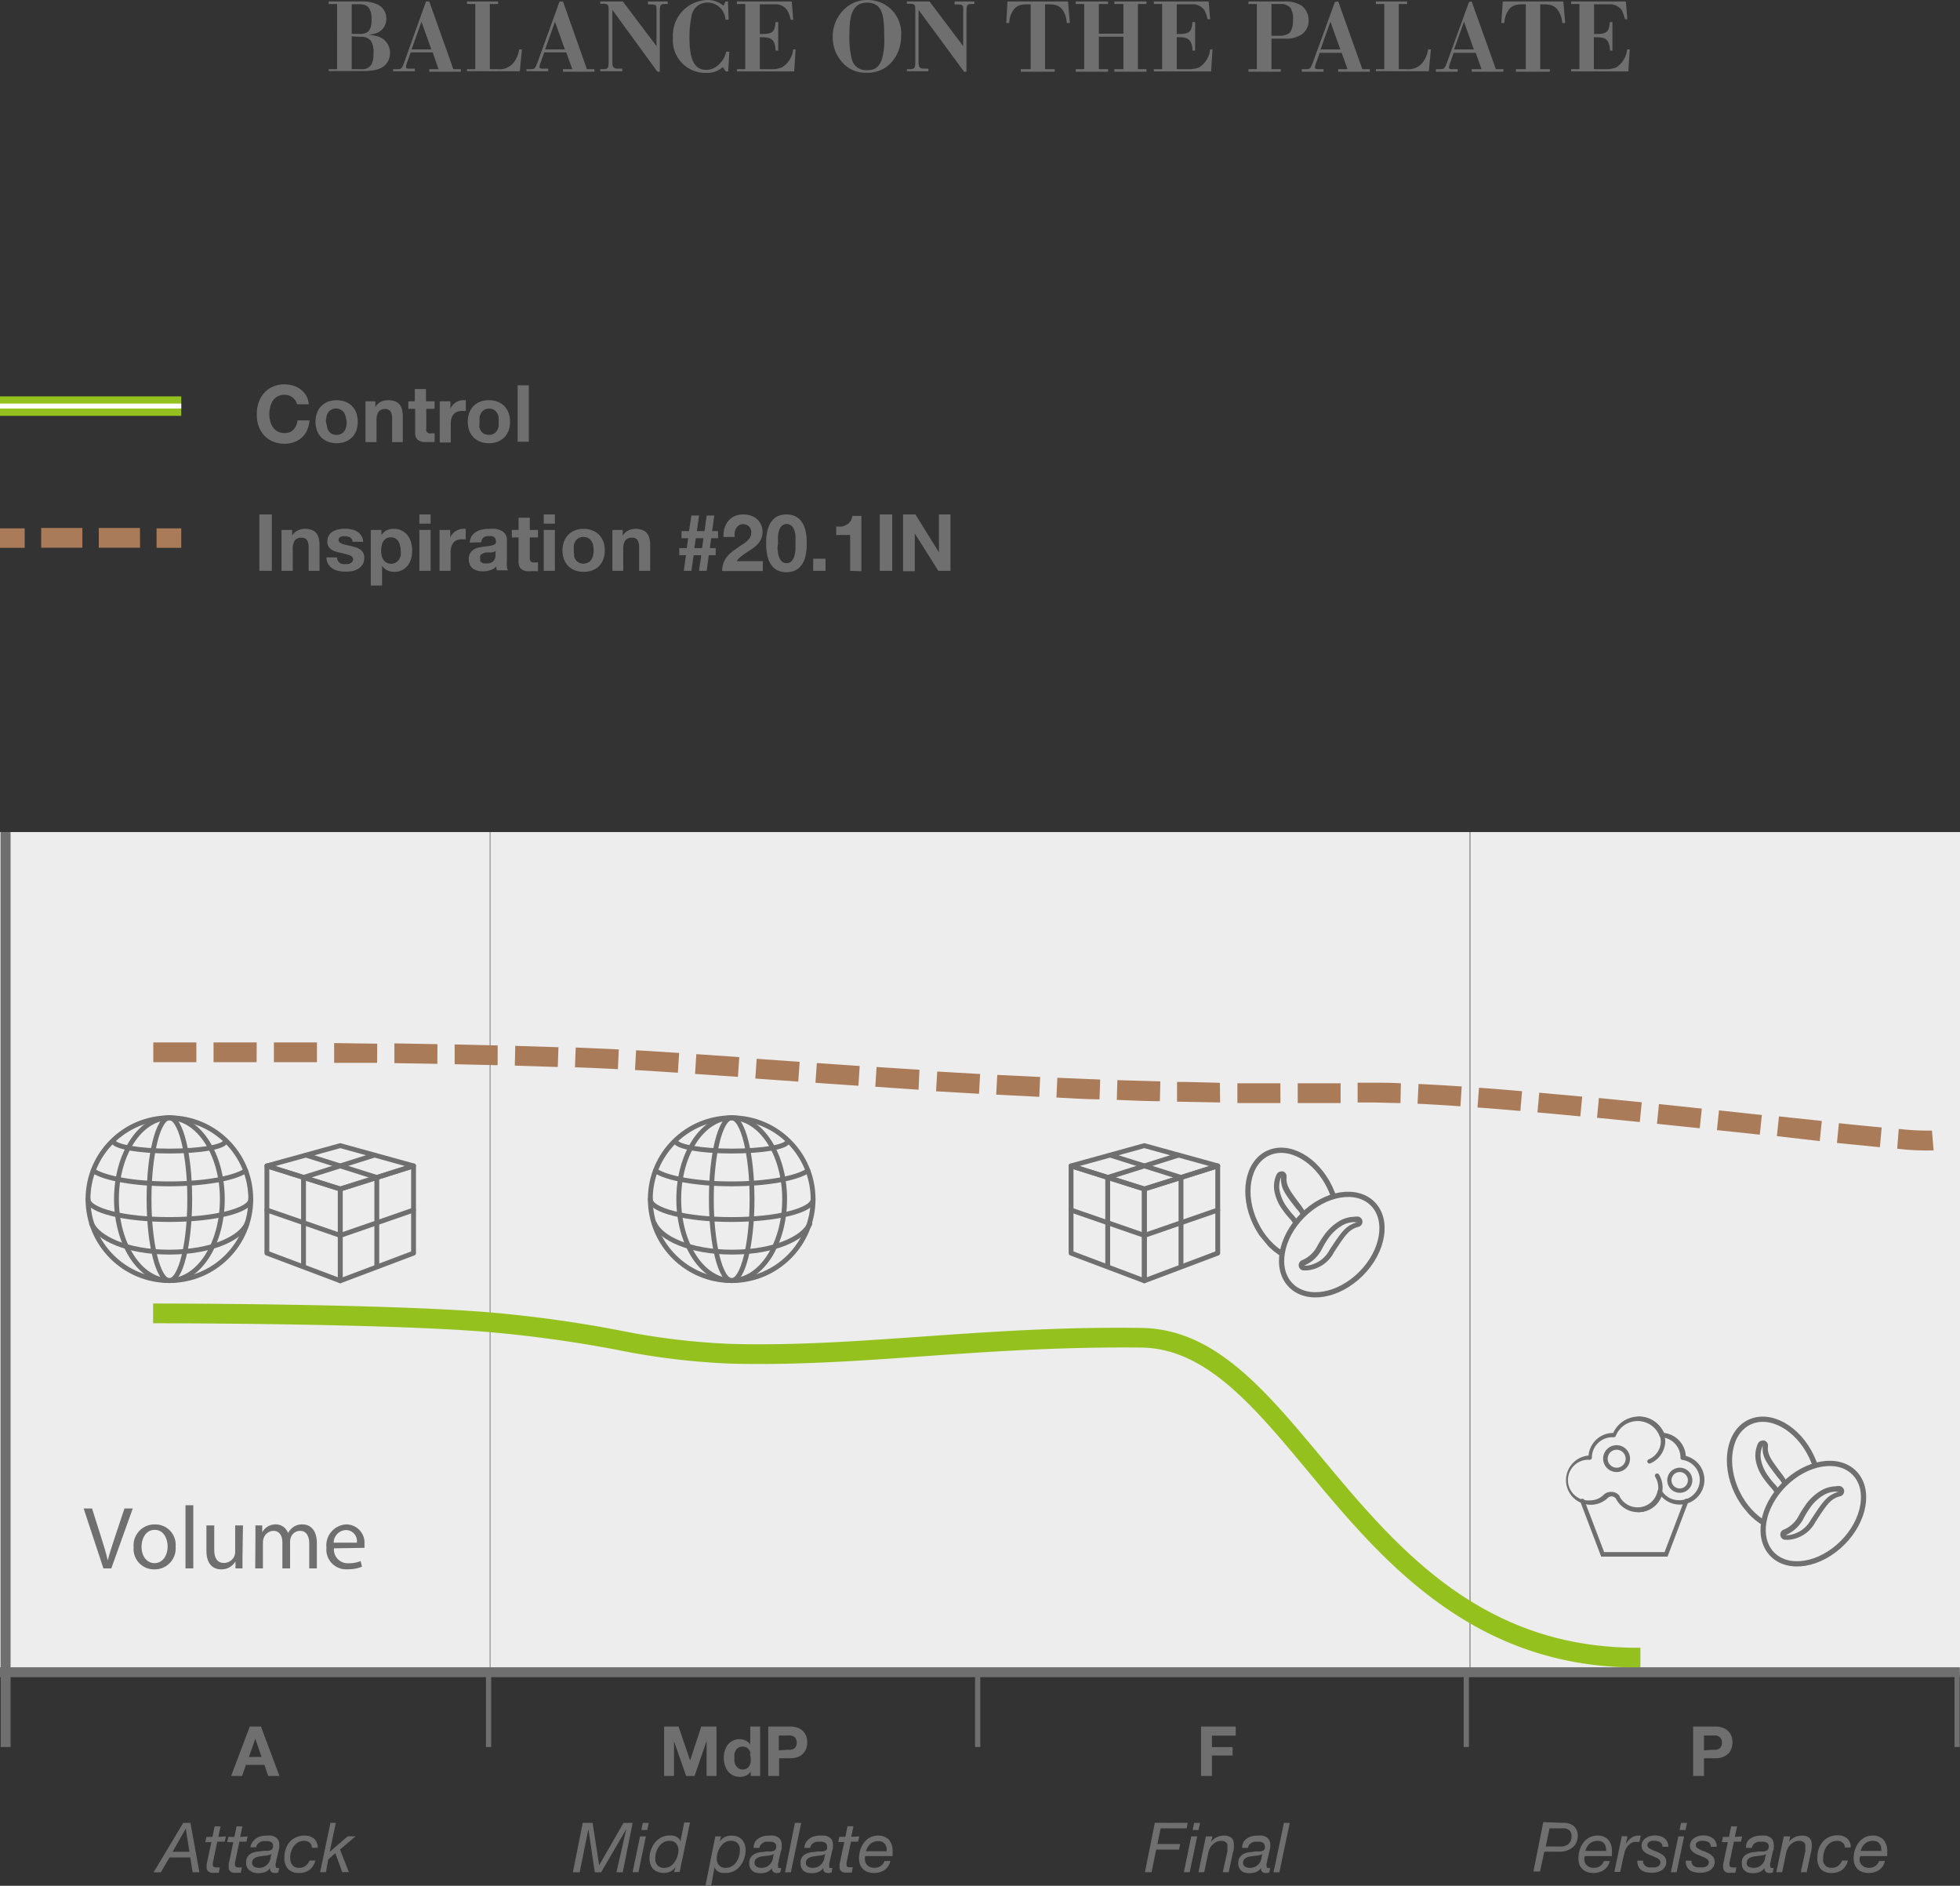 <svg xmlns="http://www.w3.org/2000/svg" xmlns:xlink="http://www.w3.org/1999/xlink" viewBox="0 0 198.44 190.88"><rect x="0" y="0" width="198.44" height="190.88" fill="#333333" stroke="none"/><defs><style>.cls-1,.cls-11,.cls-12,.cls-7,.cls-9{fill:none;}.cls-2{fill:#ededed;}.cls-3{fill:#fff;}.cls-4{fill:#706f6f;}.cls-5{fill:#95c11f;}.cls-6{fill:#aa7b58;}.cls-11,.cls-12,.cls-7,.cls-9{stroke:#706f6f;}.cls-11,.cls-12,.cls-7{stroke-linecap:round;stroke-linejoin:round;}.cls-7{stroke-width:0.49px;}.cls-8{clip-path:url(#clip-path);}.cls-9{stroke-miterlimit:10;stroke-width:0.53px;}.cls-10{clip-path:url(#clip-path-2);}.cls-11{stroke-width:0.49px;}.cls-12{stroke-width:0.49px;}</style><clipPath id="clip-path"><path class="cls-1" d="M129.75,127.76a6.72,6.72,0,0,1,2.13-4.73,7,7,0,0,1,4.25-2.12l-5.42-6.59-7.42,5.62Z"/></clipPath><clipPath id="clip-path-2"><path class="cls-1" d="M178.51,155a6.7,6.7,0,0,1,2.13-4.73,7,7,0,0,1,4.25-2.12l-5.42-6.59L172,147.17Z"/></clipPath></defs><g id="Calque_2" data-name="Calque 2"><g id="Calque_1-2" data-name="Calque 1"><rect class="cls-2" x="49.64" y="84.22" width="49.58" height="85.04"/><rect class="cls-2" x="0.01" y="84.22" width="49.58" height="85.04"/><rect class="cls-2" x="99.22" y="84.22" width="49.58" height="85.04"/><rect class="cls-2" x="148.86" y="84.22" width="49.58" height="85.04"/><rect class="cls-3" x="0.08" y="168.95" width="198.35" height="0.62"/><rect class="cls-4" x="148.19" y="168.94" width="0.53" height="7.89"/><rect class="cls-4" x="0.07" y="168.94" width="1" height="7.89"/><rect class="cls-4" x="49.2" y="168.94" width="0.53" height="7.89"/><rect class="cls-4" x="98.72" y="168.94" width="0.53" height="7.89"/><rect class="cls-4" x="197.88" y="168.94" width="0.53" height="7.89"/><path class="cls-5" d="M165.72,168.78c-16.76,0-25.94-11-33.33-19.9-5.55-6.66-10.35-12.41-16.86-12.48-8.24-.08-15.31.41-22.15.89-6.61.47-12.85.9-19.33.74a72.6,72.6,0,0,1-11.68-1.42,129.72,129.72,0,0,0-13-1.79c-10.75-.89-33.62-.88-33.87-.88v-2c.23,0,23.19,0,34,.89a128.2,128.2,0,0,1,13.16,1.82,71.25,71.25,0,0,0,11.39,1.38c6.38.17,12.58-.27,19.15-.73,6.88-.48,14-1,22.29-.89,7.43.07,12.5,6.15,18.36,13.18,7.56,9.08,16.16,19.33,32.23,19.19l0,2Z"/><rect class="cls-4" x="0.07" y="84.22" width="1" height="85.04"/><rect class="cls-4" y="168.76" width="198.42" height="1"/><path class="cls-6" d="M195.25,116.45c-.65,0-1.68,0-3.17-.18l.16-2a27.78,27.78,0,0,0,3.36.17l.17,2Zm-4.92-.33-4.35-.43.2-2c1.6.17,3.06.31,4.33.43Zm-6.09-.62L179.9,115l.21-2,4.34.46Zm-6.07-.65-4.34-.46.21-2,4.34.47Zm-6.08-.65-4.33-.45.2-2,4.34.46Zm-6.07-.63-4.33-.43.19-2,4.34.43ZM160,113c-1.46-.14-2.91-.28-4.34-.4l.18-2,4.35.4Zm-6.07-.55c-1.49-.13-2.94-.25-4.34-.35l.15-2c1.4.1,2.86.22,4.36.35Zm-6.07-.47c-1.53-.11-3-.2-4.34-.26l.1-2c1.37.06,2.83.15,4.37.25Zm-6.07-.33c-1.07,0-2.06-.06-3-.06l-1.34,0,0-2h1.38c.92,0,1.94,0,3,.06Zm-10,0h-.4v-2h4.34l0,2Zm-2.15,0c-1.47,0-2.92,0-4.36,0l0-2,4.35,0Zm-6.11-.06-4.36-.08,0-2c1.43,0,2.88.06,4.34.09Zm-6.1-.13c-1.47,0-2.93-.08-4.36-.13l.06-2,4.35.13Zm-6.11-.19c-1.47,0-2.92-.11-4.36-.18l.09-2,4.34.18Zm-6.1-.25-4.36-.22.11-2,4.34.21Zm-6.1-.31-4.35-.25.12-2,4.34.25ZM93,110.3,88.62,110l.13-2,4.34.28Zm-6.09-.4-4.35-.3.14-2,4.34.3Zm-6.09-.42-4.35-.31.14-2,4.35.31ZM74.71,109l-4.34-.3.13-2,4.35.3Zm-6.08-.42-3.08-.2-1.26-.07.11-2,1.27.07,3.09.2Zm-6.07-.36c-1.39-.07-2.85-.14-4.35-.19l.08-2,4.36.19ZM56.47,108l-4.35-.14.05-2,4.37.14Zm-6.09-.18-4.35-.1,0-2,4.36.1Zm-6.1-.14-4.35-.07,0-2,4.36.08Zm-6.1-.1-4.35,0,0-2,4.36.06Zm-6.09-.07-4.36,0v-2l4.36,0Zm-6.11,0-4.36,0v-2l4.37,0Zm-6.1,0H15.52v-2h4.36Z"/><rect class="cls-5" y="40.12" width="18.35" height="1.97"/><rect class="cls-3" y="40.85" width="18.35" height="0.5"/><rect class="cls-6" y="53.48" width="2.5" height="1.97"/><path class="cls-6" d="M14.18,55.44H10v-2h4.17Zm-5.84,0H4.17v-2H8.34Z"/><rect class="cls-6" x="15.85" y="53.48" width="2.5" height="1.97"/><path class="cls-4" d="M33.28.15h3.26A3.62,3.62,0,0,1,38.3.49a1.54,1.54,0,0,1,.81,1.41A1.51,1.51,0,0,1,38,3.39a5.43,5.43,0,0,1-.68.13,5.45,5.45,0,0,1,.74.12,1.73,1.73,0,0,1,1.43,1.7,1.8,1.8,0,0,1-.2.85c-.54,1-1.79,1-2.84,1H33.28V7h.85V.41h-.85Zm2.33.28v3h.82c.78,0,1.19-.28,1.19-1.45S37.21.43,36.39.43Zm0,3.25V7h1a1.05,1.05,0,0,0,1-.48,2.22,2.22,0,0,0,.2-1.13,2,2,0,0,0-.27-1.27,1.2,1.2,0,0,0-1-.39Z"/><path class="cls-4" d="M43.46.15,45.9,7h.76v.26h-3.2V7h.94L43.81,5.3H41.58l-.39,1.1a1.3,1.3,0,0,0-.09.37c0,.18.16.18.39.18H42v.26h-2.2V7h.44c.43,0,.44-.08.69-.7L43.13.15ZM41.67,5h2l-1-2.8Z"/><path class="cls-4" d="M49.59.41V7h.8a1.81,1.81,0,0,0,1.69-.77A2.94,2.94,0,0,0,52.56,5h.28l-.21,2.21H47.28V7h.84V.41h-.84V.15h3.15V.41Z"/><path class="cls-4" d="M57,.15,59.42,7h.76v.26H57V7h.94L57.33,5.3H55.1l-.39,1.1a1.3,1.3,0,0,0-.09.37c0,.18.16.18.39.18h.49v.26H53.3V7h.44c.43,0,.44-.08.69-.7L56.65.15ZM55.19,5h2l-1-2.8Z"/><path class="cls-4" d="M63.06.15l3.41,4.52V1c0-.45,0-.55-.56-.55H65.6V.15h2V.41h-.32c-.44,0-.47.13-.48.78V7.26h-.24L62,1V6.31c0,.45.11.62.49.64H63v.26H60.77V7h.36c.43,0,.48-.18.49-.62V1c0-.44,0-.6-.5-.62h-.35V.15Z"/><path class="cls-4" d="M73.77,2h-.32A1.82,1.82,0,0,0,71.67.26,1.62,1.62,0,0,0,70,1.71a9.53,9.53,0,0,0-.19,2.2c0,2,.44,3.16,1.68,3.16a1.85,1.85,0,0,0,.83-.2,2.54,2.54,0,0,0,1.21-1.64h.31l-.11,2h-.24l-.32-.44a2.3,2.3,0,0,1-1.68.59,3.3,3.3,0,0,1-3.36-3.59A3.58,3.58,0,0,1,71.62,0a2.47,2.47,0,0,1,1.63.58l.2-.43h.26Z"/><path class="cls-4" d="M76.93,3.77V7H78a2.74,2.74,0,0,0,1.18-.19A2.46,2.46,0,0,0,80.31,5h.24l-.14,2.23h-5.8V7h.84V.41h-.84V.15h5.55L80.31,2h-.25a4.35,4.35,0,0,0-.3-.87A1.4,1.4,0,0,0,78.44.44H76.93v3h.26c1.12,0,1.26-.33,1.33-1.2h.27V5.12h-.27a1.93,1.93,0,0,0-.2-.91c-.26-.41-.68-.43-1.12-.44Z"/><path class="cls-4" d="M90.39,6.15a3.2,3.2,0,0,1-2.66,1.21,3.08,3.08,0,0,1-2.49-1.09,3.74,3.74,0,0,1-.93-2.52A3.79,3.79,0,0,1,85.54.88,3.25,3.25,0,0,1,87.86,0a3.36,3.36,0,0,1,3.37,3.65A3.9,3.9,0,0,1,90.39,6.15ZM87.77.27C86.16.27,86,1.9,86,3.5a9.1,9.1,0,0,0,.23,2.44A1.47,1.47,0,0,0,87.82,7.1c.54,0,1.16-.11,1.5-1.2a7.41,7.41,0,0,0,.2-2.26C89.52,1.59,89.36.27,87.77.27Z"/><path class="cls-4" d="M94.11.15l3.41,4.52V1c0-.45,0-.55-.56-.55h-.31V.15h2V.41h-.32c-.44,0-.47.13-.48.78V7.26h-.24L93,1V6.31c0,.45.11.62.49.64H94v.26H91.82V7h.36c.43,0,.48-.18.49-.62V1c0-.44,0-.6-.5-.62h-.35V.15Z"/><path class="cls-4" d="M106.78,7v.26h-3.43V7h1V.44c-.77,0-1.21,0-1.63.43a2.35,2.35,0,0,0-.54,1.46h-.3L102,.15h6.13l.19,2.18H108A2.51,2.51,0,0,0,107.58,1c-.42-.54-.88-.57-1.77-.56V7Z"/><path class="cls-4" d="M115.21.41V7h.86v.26h-3.25V7h.92V3.72h-2.49V7h.94v.26h-3.28V7h.86V.41h-.86V.15h3.28V.41h-.94v3h2.49v-3h-.92V.15h3.25V.41Z"/><path class="cls-4" d="M119.14,3.77V7h1.11a2.74,2.74,0,0,0,1.18-.19A2.46,2.46,0,0,0,122.52,5h.24l-.14,2.23h-5.8V7h.84V.41h-.84V.15h5.55l.15,1.8h-.25a4.35,4.35,0,0,0-.3-.87,1.4,1.4,0,0,0-1.32-.64h-1.51v3h.26c1.12,0,1.26-.33,1.33-1.2H121V5.12h-.27a1.93,1.93,0,0,0-.2-.91c-.26-.41-.68-.43-1.12-.44Z"/><path class="cls-4" d="M128.73,3.91V7h.94v.26H126.4V7h.85V.41h-.85V.15h3.65a3,3,0,0,1,1.74.43,1.87,1.87,0,0,1,.7,1.49,1.68,1.68,0,0,1-.69,1.41,2.86,2.86,0,0,1-1.71.43Zm0-3.5V3.62h.92a1.59,1.59,0,0,0,.86-.26c.15-.11.4-.47.4-1.33a2.09,2.09,0,0,0-.24-1.21,1.2,1.2,0,0,0-1-.41Z"/><path class="cls-4" d="M135.49.15,137.93,7h.76v.26h-3.2V7h.94l-.59-1.65h-2.23l-.39,1.1a1.3,1.3,0,0,0-.09.37c0,.18.16.18.39.18H134v.26h-2.2V7h.44c.43,0,.44-.08.69-.7l2.22-6.1ZM133.7,5h2l-1-2.8Z"/><path class="cls-4" d="M141.62.41V7h.8a1.81,1.81,0,0,0,1.69-.77A2.94,2.94,0,0,0,144.59,5h.28l-.21,2.21H139.3V7h.85V.41h-.85V.15h3.16V.41Z"/><path class="cls-4" d="M149,.15,151.45,7h.76v.26H149V7H150l-.59-1.65h-2.23l-.39,1.1a1.3,1.3,0,0,0-.09.37c0,.18.16.18.39.18h.49v.26h-2.2V7h.44c.43,0,.44-.08.69-.7l2.22-6.1ZM147.22,5h2l-1-2.8Z"/><path class="cls-4" d="M156.91,7v.26h-3.43V7h1V.44c-.77,0-1.21,0-1.63.43a2.35,2.35,0,0,0-.54,1.46H152l.15-2.18h6.13l.19,2.18h-.3A2.51,2.51,0,0,0,157.71,1c-.42-.54-.88-.57-1.77-.56V7Z"/><path class="cls-4" d="M161.37,3.77V7h1.11a2.77,2.77,0,0,0,1.18-.19A2.48,2.48,0,0,0,164.74,5H165l-.14,2.23h-5.79V7h.84V.41h-.84V.15h5.54l.15,1.8h-.24a5.11,5.11,0,0,0-.3-.87,1.41,1.41,0,0,0-1.32-.64h-1.51v3h.26c1.12,0,1.26-.33,1.33-1.2h.27V5.12H163a1.93,1.93,0,0,0-.2-.91c-.26-.41-.68-.43-1.12-.44Z"/><path class="cls-4" d="M29.93,40.57a1.43,1.43,0,0,0-.28-.32,1.28,1.28,0,0,0-.38-.21,1.33,1.33,0,0,0-.45-.08,1.47,1.47,0,0,0-.72.17,1.34,1.34,0,0,0-.48.44,1.81,1.81,0,0,0-.26.62,3,3,0,0,0-.09.73,2.69,2.69,0,0,0,.09.7,1.76,1.76,0,0,0,.26.61,1.55,1.55,0,0,0,.48.44,1.47,1.47,0,0,0,.72.16,1.13,1.13,0,0,0,.9-.35,1.59,1.59,0,0,0,.4-.93h1.22a3.21,3.21,0,0,1-.25,1,2.33,2.33,0,0,1-.53.74,2.39,2.39,0,0,1-.77.46,2.7,2.7,0,0,1-1,.16,2.83,2.83,0,0,1-1.18-.23,2.55,2.55,0,0,1-.88-.62,2.84,2.84,0,0,1-.55-.94A3.42,3.42,0,0,1,26,41.92a3.54,3.54,0,0,1,.19-1.19,2.89,2.89,0,0,1,.55-.95,2.47,2.47,0,0,1,.88-.64,2.83,2.83,0,0,1,1.18-.23,2.92,2.92,0,0,1,.9.13,2.3,2.3,0,0,1,1.3,1,2.45,2.45,0,0,1,.27.88H30.07A1.07,1.07,0,0,0,29.93,40.57Z"/><path class="cls-4" d="M32.1,41.79a1.88,1.88,0,0,1,.43-.69,2,2,0,0,1,.67-.44,2.66,2.66,0,0,1,1.76,0,2,2,0,0,1,.68.44,1.88,1.88,0,0,1,.43.69,2.77,2.77,0,0,1,0,1.8,1.92,1.92,0,0,1-.43.68,2,2,0,0,1-.68.44,2.66,2.66,0,0,1-1.76,0,2,2,0,0,1-.67-.44,1.92,1.92,0,0,1-.43-.68,2.61,2.61,0,0,1,0-1.8Zm1,1.38a1.23,1.23,0,0,0,.16.43,1,1,0,0,0,.31.3,1.1,1.1,0,0,0,1,0,1,1,0,0,0,.32-.3,1.47,1.47,0,0,0,.16-.43,2.52,2.52,0,0,0,.05-.48A2.63,2.63,0,0,0,35,42.2a1.31,1.31,0,0,0-.16-.42.84.84,0,0,0-.32-.3,1,1,0,0,0-1,0,.81.81,0,0,0-.31.3,1.11,1.11,0,0,0-.16.42,2.63,2.63,0,0,0-.05.49A2.52,2.52,0,0,0,33.13,43.17Z"/><path class="cls-4" d="M38,40.62v.57h0a1.39,1.39,0,0,1,.56-.52,1.63,1.63,0,0,1,.71-.16,2,2,0,0,1,.75.12,1.23,1.23,0,0,1,.46.34,1.32,1.32,0,0,1,.23.54,3,3,0,0,1,.07.7v2.54H39.7V42.42a1.45,1.45,0,0,0-.16-.77A.62.62,0,0,0,39,41.4a.79.79,0,0,0-.68.28,1.59,1.59,0,0,0-.2.91v2.16H37V40.62Z"/><path class="cls-4" d="M44,40.62v.76h-.84v2a.39.39,0,0,0,.48.48h.19l.17,0v.88l-.32,0h-.35a4.07,4.07,0,0,1-.5,0,1.32,1.32,0,0,1-.41-.14.76.76,0,0,1-.29-.3,1,1,0,0,1-.1-.5V41.38h-.69v-.76H42V39.38h1.13v1.24Z"/><path class="cls-4" d="M45.6,40.62v.77h0a1.31,1.31,0,0,1,.21-.36,1.64,1.64,0,0,1,.31-.28,1.46,1.46,0,0,1,.38-.18,1.42,1.42,0,0,1,.42-.06.75.75,0,0,1,.24,0V41.6l-.19,0h-.21a1.19,1.19,0,0,0-.53.11.81.81,0,0,0-.35.28,1.15,1.15,0,0,0-.19.42,2.14,2.14,0,0,0-.05.52v1.86H44.52V40.62Z"/><path class="cls-4" d="M47.51,41.79a2,2,0,0,1,.43-.69,2,2,0,0,1,.68-.44,2.42,2.42,0,0,1,.88-.15,2.46,2.46,0,0,1,.88.15,2.1,2.1,0,0,1,.68.44,2,2,0,0,1,.43.69,2.77,2.77,0,0,1,0,1.8,2.07,2.07,0,0,1-.43.68,2.1,2.1,0,0,1-.68.44,2.46,2.46,0,0,1-.88.15,2.42,2.42,0,0,1-.88-.15,2,2,0,0,1-.68-.44,2.07,2.07,0,0,1-.43-.68,2.78,2.78,0,0,1,0-1.8Zm1,1.38a1.49,1.49,0,0,0,.17.43,1,1,0,0,0,.31.3,1,1,0,0,0,.48.11A1,1,0,0,0,50,43.9a1,1,0,0,0,.31-.3,1.49,1.49,0,0,0,.17-.43,2.52,2.52,0,0,0,0-.48,2.63,2.63,0,0,0,0-.49,1.32,1.32,0,0,0-.17-.42.81.81,0,0,0-.31-.3.9.9,0,0,0-.48-.12.85.85,0,0,0-.48.12.81.81,0,0,0-.31.3,1.32,1.32,0,0,0-.17.42,2.63,2.63,0,0,0,0,.49A2.52,2.52,0,0,0,48.54,43.17Z"/><path class="cls-4" d="M53.54,39v5.71H52.41V39Z"/><path class="cls-4" d="M27.52,52.07v5.71H26.26V52.07Z"/><path class="cls-4" d="M29.58,53.64v.58h0a1.27,1.27,0,0,1,.56-.52,1.6,1.6,0,0,1,.7-.17,1.8,1.8,0,0,1,.75.13,1,1,0,0,1,.46.34,1.48,1.48,0,0,1,.24.54,3.73,3.73,0,0,1,.06.7v2.54H31.25V55.44a1.51,1.51,0,0,0-.16-.76.62.62,0,0,0-.57-.25.79.79,0,0,0-.67.27,1.55,1.55,0,0,0-.21.91v2.17H28.5V53.64Z"/><path class="cls-4" d="M34.2,56.75a.7.7,0,0,0,.2.22.79.79,0,0,0,.28.12,1.12,1.12,0,0,0,.32,0,1.07,1.07,0,0,0,.25,0,.62.62,0,0,0,.24-.08.69.69,0,0,0,.18-.16.42.42,0,0,0,.08-.26c0-.17-.12-.29-.35-.38a8.12,8.12,0,0,0-.94-.26,3.92,3.92,0,0,1-.49-.13,1.48,1.48,0,0,1-.42-.2.86.86,0,0,1-.29-.31.83.83,0,0,1-.12-.46,1.31,1.31,0,0,1,.16-.66,1.12,1.12,0,0,1,.41-.4,1.82,1.82,0,0,1,.58-.21,3.49,3.49,0,0,1,.65-.06,2.84,2.84,0,0,1,.66.07,1.63,1.63,0,0,1,.56.21,1.24,1.24,0,0,1,.41.41,1.3,1.3,0,0,1,.2.63H35.69a.5.5,0,0,0-.25-.44,1.09,1.09,0,0,0-.53-.12H34.7a.66.66,0,0,0-.2.06.42.42,0,0,0-.16.11.33.33,0,0,0-.06.21.3.3,0,0,0,.11.24.81.81,0,0,0,.29.16,3.16,3.16,0,0,0,.42.11l.47.1.48.14a1.38,1.38,0,0,1,.42.21,1.18,1.18,0,0,1,.3.33,1,1,0,0,1,.11.48,1.35,1.35,0,0,1-.16.69,1.39,1.39,0,0,1-.43.44,1.94,1.94,0,0,1-.61.24,3.85,3.85,0,0,1-.69.06,3.26,3.26,0,0,1-.7-.07,1.85,1.85,0,0,1-.61-.24,1.32,1.32,0,0,1-.44-.44,1.36,1.36,0,0,1-.19-.69h1.08A.62.62,0,0,0,34.2,56.75Z"/><path class="cls-4" d="M38.62,53.64v.53h0a1.38,1.38,0,0,1,.53-.49,1.63,1.63,0,0,1,.7-.15,1.68,1.68,0,0,1,.84.19,1.73,1.73,0,0,1,.59.48,2.12,2.12,0,0,1,.34.71,3.35,3.35,0,0,1,.11.85,3.09,3.09,0,0,1-.11.8,2.07,2.07,0,0,1-.34.68,1.75,1.75,0,0,1-.57.47,1.67,1.67,0,0,1-.79.17,1.64,1.64,0,0,1-.71-.15,1.32,1.32,0,0,1-.53-.46h0v2H37.54V53.64Zm1.48,3.28a.76.76,0,0,0,.3-.29,1.13,1.13,0,0,0,.17-.42,2.63,2.63,0,0,0,0-.49,2,2,0,0,0-.06-.48,1.17,1.17,0,0,0-.17-.43.92.92,0,0,0-.31-.31.89.89,0,0,0-.46-.11.92.92,0,0,0-.46.11,1,1,0,0,0-.31.3,1.23,1.23,0,0,0-.16.43,2.43,2.43,0,0,0,0,1,1.32,1.32,0,0,0,.17.42.86.86,0,0,0,.31.29.85.85,0,0,0,.46.12A.84.84,0,0,0,40.1,56.92Z"/><path class="cls-4" d="M42.46,53v-.93H43.6V53Zm1.14.64v4.14H42.46V53.64Z"/><path class="cls-4" d="M45.58,53.64v.77h0a1.59,1.59,0,0,1,.22-.35,1.18,1.18,0,0,1,.31-.28,1.33,1.33,0,0,1,.38-.18,1.14,1.14,0,0,1,.41-.07,1.18,1.18,0,0,1,.25,0v1.06l-.19,0h-.22a1.22,1.22,0,0,0-.53.1.88.88,0,0,0-.34.29,1.15,1.15,0,0,0-.19.42,2.12,2.12,0,0,0-.06.52v1.86H44.5V53.64Z"/><path class="cls-4" d="M47.56,54.92a1.36,1.36,0,0,1,.2-.67,1.51,1.51,0,0,1,.45-.42,1.93,1.93,0,0,1,.61-.23,3.92,3.92,0,0,1,.68-.07,4.72,4.72,0,0,1,.64,0,1.86,1.86,0,0,1,.58.17,1.06,1.06,0,0,1,.43.35,1,1,0,0,1,.17.61v2.15a4.63,4.63,0,0,0,0,.54,1,1,0,0,0,.11.38H50.31a1.17,1.17,0,0,1-.05-.2l0-.2a1.37,1.37,0,0,1-.64.39,2.35,2.35,0,0,1-.75.11,1.93,1.93,0,0,1-.55-.07,1.35,1.35,0,0,1-.45-.22,1,1,0,0,1-.3-.39,1.28,1.28,0,0,1-.11-.55,1.13,1.13,0,0,1,.13-.58,1,1,0,0,1,.32-.36,1.63,1.63,0,0,1,.44-.21,4.59,4.59,0,0,1,.51-.1l.51-.07a2.7,2.7,0,0,0,.44-.07.83.83,0,0,0,.3-.14.28.28,0,0,0,.1-.27.6.6,0,0,0-.06-.29.44.44,0,0,0-.16-.17.69.69,0,0,0-.23-.08l-.28,0a.84.84,0,0,0-.53.15.61.61,0,0,0-.22.48Zm2.62.84a.5.5,0,0,1-.18.1l-.23.06-.26,0-.27,0a1.14,1.14,0,0,0-.25.06.76.76,0,0,0-.22.11.5.5,0,0,0-.15.17.67.67,0,0,0,0,.26.63.63,0,0,0,0,.26.41.41,0,0,0,.16.16.73.73,0,0,0,.22.09l.26,0a.94.94,0,0,0,.52-.11.67.67,0,0,0,.28-.27.94.94,0,0,0,.1-.31,1.38,1.38,0,0,0,0-.26Z"/><path class="cls-4" d="M54.47,53.64v.76h-.83v2.05a.55.55,0,0,0,.1.39.57.57,0,0,0,.38.09h.18l.17,0v.88a1.51,1.51,0,0,1-.32,0h-.34a2.67,2.67,0,0,1-.5,0,1.1,1.1,0,0,1-.42-.14.66.66,0,0,1-.28-.29,1.07,1.07,0,0,1-.11-.51V54.4h-.68v-.76h.68V52.4h1.14v1.24Z"/><path class="cls-4" d="M55.05,53v-.93h1.13V53Zm1.13.64v4.14H55.05V53.64Z"/><path class="cls-4" d="M57.1,54.82a2,2,0,0,1,.44-.69,1.82,1.82,0,0,1,.67-.44,2.23,2.23,0,0,1,.88-.16,2.26,2.26,0,0,1,.88.16,1.86,1.86,0,0,1,.68.44,2,2,0,0,1,.43.69,2.57,2.57,0,0,1,.15.9,2.48,2.48,0,0,1-.15.89,2,2,0,0,1-.43.69,1.84,1.84,0,0,1-.68.43,2.46,2.46,0,0,1-.88.15,2.42,2.42,0,0,1-.88-.15,1.8,1.8,0,0,1-.67-.43,2,2,0,0,1-.44-.69,2.48,2.48,0,0,1-.15-.89A2.57,2.57,0,0,1,57.1,54.82Zm1,1.38a1.11,1.11,0,0,0,.16.42.81.81,0,0,0,.31.3,1,1,0,0,0,1,0,.75.75,0,0,0,.31-.3,1.13,1.13,0,0,0,.17-.42,2.38,2.38,0,0,0,0-1,1.25,1.25,0,0,0-.17-.43.89.89,0,0,0-.31-.3,1.1,1.1,0,0,0-1,0,1,1,0,0,0-.31.3,1.23,1.23,0,0,0-.16.43,2,2,0,0,0,0,.49A2,2,0,0,0,58.14,56.2Z"/><path class="cls-4" d="M63.05,53.64v.58h0a1.33,1.33,0,0,1,.56-.52,1.64,1.64,0,0,1,.7-.17,1.77,1.77,0,0,1,.75.13,1,1,0,0,1,.46.34,1.33,1.33,0,0,1,.24.54,3,3,0,0,1,.07.7v2.54H64.71V55.44a1.41,1.41,0,0,0-.16-.76.61.61,0,0,0-.57-.25.79.79,0,0,0-.67.27,1.55,1.55,0,0,0-.21.91v2.17H62V53.64Z"/><path class="cls-4" d="M68.77,56.2v-.72h.76l.14-1H69v-.72h.76L70,52.18h.78l-.23,1.58h.78l.22-1.58h.77l-.22,1.58h.6v.72H72l-.13,1h.59v.72h-.7l-.21,1.58h-.78L71,56.2h-.77L70,57.78h-.77l.22-1.58Zm1.53-.72h.78l.14-1h-.77Z"/><path class="cls-4" d="M73.36,53.44a2.07,2.07,0,0,1,.38-.72,1.87,1.87,0,0,1,.65-.48,2.24,2.24,0,0,1,.89-.17,2.19,2.19,0,0,1,.73.12,1.82,1.82,0,0,1,.61.34,1.62,1.62,0,0,1,.42.55,1.64,1.64,0,0,1,.16.74,1.79,1.79,0,0,1-.14.73,2,2,0,0,1-.36.54,3.43,3.43,0,0,1-.5.43l-.58.38c-.19.12-.37.26-.56.4a2.53,2.53,0,0,0-.48.5h2.65v1H73.12a2.44,2.44,0,0,1,.14-.85,2.17,2.17,0,0,1,.38-.64,3.54,3.54,0,0,1,.56-.53l.69-.48a3.77,3.77,0,0,1,.39-.26,2.79,2.79,0,0,0,.38-.3,1.48,1.48,0,0,0,.29-.36.94.94,0,0,0,.11-.45.84.84,0,0,0-.23-.64.85.85,0,0,0-.61-.23.74.74,0,0,0-.42.12,1,1,0,0,0-.27.3,1.5,1.5,0,0,0-.15.42,2.3,2.3,0,0,0,0,.45H73.25A2.59,2.59,0,0,1,73.36,53.44Z"/><path class="cls-4" d="M77.73,53.58a2.48,2.48,0,0,1,.45-.89,1.6,1.6,0,0,1,.65-.48,2.3,2.3,0,0,1,1.58,0,1.7,1.7,0,0,1,.66.48,2.48,2.48,0,0,1,.45.89A5.39,5.39,0,0,1,81.68,55a5.5,5.5,0,0,1-.16,1.4,2.37,2.37,0,0,1-.45.9,1.7,1.7,0,0,1-.66.48,2.3,2.3,0,0,1-1.58,0,1.6,1.6,0,0,1-.65-.48,2.37,2.37,0,0,1-.45-.9,5.09,5.09,0,0,1-.16-1.4A5,5,0,0,1,77.73,53.58Zm1,2a2.84,2.84,0,0,0,.1.65,1.52,1.52,0,0,0,.27.54.65.65,0,0,0,.53.23.68.68,0,0,0,.54-.23,1.52,1.52,0,0,0,.27-.54,3.52,3.52,0,0,0,.1-.65c0-.23,0-.42,0-.58v-.35a3,3,0,0,0,0-.42c0-.15-.05-.29-.08-.43a1.45,1.45,0,0,0-.16-.38,1,1,0,0,0-.26-.27.71.71,0,0,0-.39-.11.67.67,0,0,0-.39.11.84.84,0,0,0-.26.27,1.44,1.44,0,0,0-.15.38,2,2,0,0,0-.08.43,3,3,0,0,0,0,.42c0,.13,0,.25,0,.35S78.71,55.31,78.72,55.54Z"/><path class="cls-4" d="M83.58,56.55v1.23H82.33V56.55Z"/><path class="cls-4" d="M86.07,57.78V54.15H84.66v-.86a2.78,2.78,0,0,0,.58,0,1.61,1.61,0,0,0,.49-.19,1.09,1.09,0,0,0,.37-.34,1.17,1.17,0,0,0,.2-.54h.91v5.6Z"/><path class="cls-4" d="M90.33,52.07v5.71H89.07V52.07Z"/><path class="cls-4" d="M92.68,52.07l2.38,3.83h0V52.07h1.17v5.71H95L92.62,54h0v3.82H91.43V52.07Z"/><path class="cls-4" d="M26.42,174.76l1.87,5H27.15l-.38-1.12H24.9l-.39,1.12H23.4l1.89-5Zm.06,3.07L25.85,176h0l-.65,1.84Z"/><path class="cls-4" d="M10.47,158.75l-2-6.06h.85l.95,3c.26.82.48,1.55.64,2.26h0c.17-.7.43-1.46.69-2.26l1-3h.84l-2.17,6.06Z"/><path class="cls-4" d="M17.78,156.54a2.12,2.12,0,0,1-2.17,2.31,2.06,2.06,0,0,1-2.08-2.24,2.12,2.12,0,0,1,2.16-2.31A2.06,2.06,0,0,1,17.78,156.54Zm-3.45,0c0,1,.55,1.68,1.32,1.68s1.32-.71,1.32-1.69c0-.74-.37-1.68-1.3-1.68S14.33,155.76,14.33,156.58Z"/><path class="cls-4" d="M18.78,152.36h.79v6.39h-.79Z"/><path class="cls-4" d="M24.55,157.57c0,.45,0,.84,0,1.18h-.71l0-.71h0a1.62,1.62,0,0,1-1.44.81c-.68,0-1.5-.37-1.5-1.9V154.4h.79v2.41c0,.83.25,1.39,1,1.39a1.16,1.16,0,0,0,1.05-.72,1.3,1.3,0,0,0,.07-.41V154.4h.79Z"/><path class="cls-4" d="M25.86,155.58c0-.45,0-.82,0-1.18h.69l0,.7h0a1.52,1.52,0,0,1,1.37-.8,1.29,1.29,0,0,1,1.24.87h0a2,2,0,0,1,.49-.57,1.53,1.53,0,0,1,1-.3c.58,0,1.43.38,1.43,1.89v2.56h-.77v-2.46c0-.84-.31-1.34-.94-1.34a1,1,0,0,0-.94.72,1.18,1.18,0,0,0-.06.39v2.69h-.78v-2.61c0-.69-.3-1.19-.91-1.19a1.08,1.08,0,0,0-1,.79,1.23,1.23,0,0,0-.06.39v2.62h-.78Z"/><path class="cls-4" d="M33.81,156.72a1.4,1.4,0,0,0,1.5,1.51,3,3,0,0,0,1.2-.22l.14.57a3.69,3.69,0,0,1-1.45.26,2,2,0,0,1-2.15-2.19,2.12,2.12,0,0,1,2.05-2.35,1.85,1.85,0,0,1,1.8,2,2.73,2.73,0,0,1,0,.37Zm2.32-.57A1.12,1.12,0,0,0,35,154.87a1.3,1.3,0,0,0-1.22,1.28Z"/><path class="cls-4" d="M68.7,174.76l1.17,3.44h0L71,174.76h1.54v5h-1v-3.54h0l-1.22,3.54h-.85l-1.23-3.51h0v3.51h-1v-5Z"/><path class="cls-4" d="M76,179.3a1,1,0,0,1-.46.42,1.44,1.44,0,0,1-.64.13,1.49,1.49,0,0,1-.71-.16,1.5,1.5,0,0,1-.51-.43,2,2,0,0,1-.3-.62,2.46,2.46,0,0,1-.1-.72,2.39,2.39,0,0,1,.1-.71,2.11,2.11,0,0,1,.3-.6,1.53,1.53,0,0,1,.5-.41,1.45,1.45,0,0,1,.7-.16,1.48,1.48,0,0,1,.62.14,1.11,1.11,0,0,1,.46.4h0v-1.82h1v5H76v-.46Zm0-1.79a1.09,1.09,0,0,0-.14-.37.88.88,0,0,0-.26-.25.89.89,0,0,0-.82,0,.68.68,0,0,0-.27.26,1.05,1.05,0,0,0-.15.36,2.1,2.1,0,0,0,0,.43,2,2,0,0,0,0,.42,1.45,1.45,0,0,0,.16.38.8.8,0,0,0,.67.37.86.86,0,0,0,.41-.1.72.72,0,0,0,.26-.26,1.15,1.15,0,0,0,.14-.38,2,2,0,0,0,0-.43A2,2,0,0,0,75.92,177.51Z"/><path class="cls-4" d="M80,174.76a2.12,2.12,0,0,1,.8.14,1.38,1.38,0,0,1,.53.36,1.49,1.49,0,0,1,.31.51,2,2,0,0,1,0,1.18,1.44,1.44,0,0,1-.31.52,1.38,1.38,0,0,1-.53.36,2.12,2.12,0,0,1-.8.14H78.88v1.79h-1.1v-5Zm-.3,2.35a2,2,0,0,0,.36,0,.94.94,0,0,0,.31-.1.58.58,0,0,0,.21-.23.75.75,0,0,0,.09-.39.71.71,0,0,0-.09-.38.52.52,0,0,0-.21-.23,1,1,0,0,0-.31-.11,2,2,0,0,0-.36,0h-.85v1.5Z"/><path class="cls-4" d="M125.11,174.76v.92H122.7v1.16h2.09v.85H122.7v2.07h-1.1v-5Z"/><path class="cls-4" d="M19.28,184.51l.91,5H19.5l-.23-1.5H17.16l-.87,1.5h-.74l3-5Zm-.1,2.93-.37-2.35h0l-1.34,2.35Z"/><path class="cls-4" d="M22.87,185.88l-.12.53H22l-.45,2.13a.49.49,0,0,1,0,.12s0,.07,0,.12a.2.2,0,0,0,.11.19.7.7,0,0,0,.25.05l.18,0,.16,0-.1.54-.21,0h-.21a1.66,1.66,0,0,1-.32,0,.54.54,0,0,1-.25-.09.52.52,0,0,1-.18-.18.58.58,0,0,1-.06-.28.76.76,0,0,1,0-.15c0-.05,0-.1,0-.15l.48-2.25h-.61l.11-.53h.61l.22-1.07h.6l-.22,1.07Z"/><path class="cls-4" d="M25.07,185.88l-.11.53h-.72l-.45,2.13s0,.08,0,.12a.41.41,0,0,0,0,.12.2.2,0,0,0,.11.19.62.62,0,0,0,.25.05l.17,0,.17,0-.11.54-.21,0h-.21a1.55,1.55,0,0,1-.31,0,.58.58,0,0,1-.26-.09.42.42,0,0,1-.17-.18.49.49,0,0,1-.07-.28c0-.05,0-.1,0-.15l0-.15.47-2.25H23l.12-.53h.61l.22-1.07h.59l-.22,1.07Z"/><path class="cls-4" d="M25.56,186.45a1.54,1.54,0,0,1,.36-.36,1.56,1.56,0,0,1,.47-.22,2.1,2.1,0,0,1,.56-.07,2.74,2.74,0,0,1,.5,0,1.3,1.3,0,0,1,.42.15.78.78,0,0,1,.29.28.88.88,0,0,1,.11.45,1.37,1.37,0,0,1,0,.34c0,.12-.05.22-.07.32l-.23,1c0,.07,0,.16-.06.25a.84.84,0,0,0,0,.27.25.25,0,0,0,.05.17.13.13,0,0,0,.12.05.2.2,0,0,0,.1,0l.09,0-.09.44-.18.06-.18,0a.46.46,0,0,1-.37-.13.42.42,0,0,1-.1-.37l0,0a1.23,1.23,0,0,1-.46.39,1.77,1.77,0,0,1-.75.13,2,2,0,0,1-.43-.05.86.86,0,0,1-.34-.18A.83.83,0,0,1,25,189a1.15,1.15,0,0,1-.08-.48,1,1,0,0,1,.17-.62,1.1,1.1,0,0,1,.43-.34,2.22,2.22,0,0,1,.59-.15c.22,0,.42-.06.62-.07l.41,0a1,1,0,0,0,.29-.08.35.35,0,0,0,.16-.16.6.6,0,0,0,.05-.29.43.43,0,0,0-.06-.24.49.49,0,0,0-.18-.14.88.88,0,0,0-.23-.07,1.1,1.1,0,0,0-.25,0,1.87,1.87,0,0,0-.34,0,1,1,0,0,0-.52.32.68.68,0,0,0-.12.3h-.59A1.44,1.44,0,0,1,25.56,186.45Zm.17,2.49a.89.89,0,0,0,.45.12,1.13,1.13,0,0,0,1-.47,1.34,1.34,0,0,0,.2-.44c0-.16.07-.33.11-.49h0a.71.71,0,0,1-.32.12,2.52,2.52,0,0,1-.41.06l-.44.06a1.59,1.59,0,0,0-.39.1.75.75,0,0,0-.29.2.59.59,0,0,0-.12.36A.43.43,0,0,0,25.73,188.94Z"/><path class="cls-4" d="M31.35,186.51a.82.82,0,0,0-.56-.18,1.23,1.23,0,0,0-.61.15,1.53,1.53,0,0,0-.44.4,2,2,0,0,0-.27.55,2.08,2.08,0,0,0-.09.6,1.75,1.75,0,0,0,.05.4.86.86,0,0,0,.15.32.71.71,0,0,0,.28.23,1,1,0,0,0,.42.08,1.12,1.12,0,0,0,.66-.2,1.28,1.28,0,0,0,.4-.54h.59a1.66,1.66,0,0,1-.59.94,1.73,1.73,0,0,1-1.06.32,1.45,1.45,0,0,1-1.12-.41,1.61,1.61,0,0,1-.37-1.14,2.63,2.63,0,0,1,.13-.84,2.12,2.12,0,0,1,.38-.71,1.79,1.79,0,0,1,.63-.49,1.84,1.84,0,0,1,.86-.19,1.49,1.49,0,0,1,1,.3,1.22,1.22,0,0,1,.38.93h-.6A.65.65,0,0,0,31.35,186.51Z"/><path class="cls-4" d="M34,184.51l-.62,2.94h0l1.82-1.58H36l-1.58,1.34.9,2.28h-.67l-.7-1.92-.72.64L33,189.5h-.59l1.05-5Z"/><path class="cls-4" d="M60,184.51l.66,4.29h0l2.47-4.29h.92l-1,5h-.64l1-4.37h0l-2.55,4.37h-.64l-.65-4.37h0l-.88,4.37H58l1-5Z"/><path class="cls-4" d="M65.39,185.88l-.75,3.62h-.59l.75-3.62Zm-.46-.65.15-.72h.61l-.16.72Z"/><path class="cls-4" d="M68.25,189.5l.13-.51h0a1.46,1.46,0,0,1-.55.47,1.78,1.78,0,0,1-1.26,0,1.19,1.19,0,0,1-.45-.3,1.24,1.24,0,0,1-.27-.46,2,2,0,0,1-.09-.61,2.36,2.36,0,0,1,.14-.82,2.5,2.5,0,0,1,.39-.74,2,2,0,0,1,.63-.53,1.7,1.7,0,0,1,.85-.21l.34,0a1.17,1.17,0,0,1,.33.11.92.92,0,0,1,.28.19.67.67,0,0,1,.17.31h0l.38-1.93h.59l-1.05,5Zm-1.69-.7a.87.87,0,0,0,.71.26,1.14,1.14,0,0,0,.61-.17,1.84,1.84,0,0,0,.44-.44,2.11,2.11,0,0,0,.27-.59,1.89,1.89,0,0,0,.1-.6,1,1,0,0,0-.24-.67.83.83,0,0,0-.67-.26,1.12,1.12,0,0,0-.62.16,1.51,1.51,0,0,0-.45.42,2.39,2.39,0,0,0-.28.58,2.2,2.2,0,0,0-.09.61A1.07,1.07,0,0,0,66.56,188.8Z"/><path class="cls-4" d="M73,185.88l-.13.52h0a1.37,1.37,0,0,1,1.19-.6,1.67,1.67,0,0,1,.62.11,1.23,1.23,0,0,1,.44.3,1.47,1.47,0,0,1,.28.47,1.89,1.89,0,0,1,.09.6,2.68,2.68,0,0,1-.14.83,2.5,2.5,0,0,1-.39.74,2.17,2.17,0,0,1-.63.53,1.81,1.81,0,0,1-.85.2l-.34,0a1.33,1.33,0,0,1-.34-.1,1.07,1.07,0,0,1-.28-.19.73.73,0,0,1-.17-.31h0L72,190.88h-.58l1-5Zm1.69.7a.89.89,0,0,0-.71-.25,1,1,0,0,0-.6.17,1.57,1.57,0,0,0-.45.44,2.36,2.36,0,0,0-.27.58,2.18,2.18,0,0,0-.09.6,1,1,0,0,0,.23.68.88.88,0,0,0,.68.26,1.17,1.17,0,0,0,.62-.16,1.42,1.42,0,0,0,.45-.43,1.87,1.87,0,0,0,.27-.57,2.27,2.27,0,0,0,.09-.62A1,1,0,0,0,74.69,186.58Z"/><path class="cls-4" d="M76.43,186.45a1.54,1.54,0,0,1,.36-.36,1.56,1.56,0,0,1,.47-.22,2,2,0,0,1,.56-.07,2.74,2.74,0,0,1,.5,0,1.3,1.3,0,0,1,.42.15.78.78,0,0,1,.29.28.88.88,0,0,1,.11.45,1.37,1.37,0,0,1,0,.34c0,.12,0,.22-.07.32l-.23,1c0,.07,0,.16-.06.25a.84.84,0,0,0,0,.27c0,.08,0,.14,0,.17a.13.13,0,0,0,.12.05.2.2,0,0,0,.1,0l.09,0-.09.44-.18.06-.18,0a.46.46,0,0,1-.37-.13.42.42,0,0,1-.1-.37l0,0a1.23,1.23,0,0,1-.46.39,1.77,1.77,0,0,1-.75.13,2,2,0,0,1-.43-.05.8.8,0,0,1-.34-.18.83.83,0,0,1-.24-.31,1.14,1.14,0,0,1-.09-.48,1,1,0,0,1,.18-.62,1.1,1.1,0,0,1,.43-.34,2.22,2.22,0,0,1,.59-.15c.22,0,.42-.06.62-.07l.41,0a1,1,0,0,0,.29-.08.35.35,0,0,0,.16-.16.6.6,0,0,0,.05-.29.36.36,0,0,0-.07-.24.39.39,0,0,0-.17-.14.88.88,0,0,0-.23-.07,1.1,1.1,0,0,0-.25,0,1.87,1.87,0,0,0-.34,0,.69.69,0,0,0-.29.12.74.74,0,0,0-.23.2.68.68,0,0,0-.12.3h-.59A1.44,1.44,0,0,1,76.43,186.45Zm.17,2.49a.89.89,0,0,0,.45.12,1.15,1.15,0,0,0,1-.47,1.34,1.34,0,0,0,.2-.44c0-.16.07-.33.11-.49h0a.71.71,0,0,1-.32.12,2.52,2.52,0,0,1-.41.06l-.44.06a1.48,1.48,0,0,0-.39.1.75.75,0,0,0-.29.2.59.59,0,0,0-.12.36A.43.43,0,0,0,76.6,188.94Z"/><path class="cls-4" d="M81.12,184.51l-1.05,5h-.59l1-5Z"/><path class="cls-4" d="M81.62,186.45a1.4,1.4,0,0,1,.83-.58,2,2,0,0,1,.55-.07,2.78,2.78,0,0,1,.51,0,1.3,1.3,0,0,1,.42.15.78.78,0,0,1,.29.28.88.88,0,0,1,.11.45,2.09,2.09,0,0,1,0,.34c0,.12-.05.22-.08.32l-.23,1a1.49,1.49,0,0,1-.06.25,1.24,1.24,0,0,0,0,.27.25.25,0,0,0,0,.17.17.17,0,0,0,.13.05.2.2,0,0,0,.1,0l.09,0-.09.44-.18.06-.19,0a.49.49,0,0,1-.37-.13.45.45,0,0,1-.09-.37l0,0a1.19,1.19,0,0,1-.47.39,1.69,1.69,0,0,1-.74.13,2,2,0,0,1-.43-.05.9.9,0,0,1-.35-.18.93.93,0,0,1-.23-.31,1.14,1.14,0,0,1-.09-.48,1,1,0,0,1,.17-.62,1.14,1.14,0,0,1,.44-.34,2.13,2.13,0,0,1,.59-.15c.21,0,.42-.06.62-.07l.41,0a.93.93,0,0,0,.28-.08.38.38,0,0,0,.17-.16.76.76,0,0,0,0-.29.36.36,0,0,0-.07-.24.46.46,0,0,0-.17-.14.84.84,0,0,0-.24-.07,1.06,1.06,0,0,0-.25,0,1.84,1.84,0,0,0-.33,0,.79.79,0,0,0-.3.12.7.7,0,0,0-.22.2.68.68,0,0,0-.12.3h-.59A1.28,1.28,0,0,1,81.62,186.45Zm.17,2.49a.84.84,0,0,0,.45.12,1.12,1.12,0,0,0,1-.47,1.37,1.37,0,0,0,.21-.44c0-.16.07-.33.11-.49h0a.76.76,0,0,1-.32.12,2.7,2.7,0,0,1-.41.06l-.44.06a1.39,1.39,0,0,0-.39.1.69.69,0,0,0-.29.2.49.49,0,0,0-.12.36A.43.43,0,0,0,81.79,188.94Z"/><path class="cls-4" d="M87,185.88l-.12.53h-.72l-.45,2.13s0,.08,0,.12,0,.07,0,.12a.2.2,0,0,0,.11.19A.66.66,0,0,0,86,189l.18,0,.16,0-.1.54-.21,0h-.21a1.66,1.66,0,0,1-.32,0,.5.5,0,0,1-.25-.09.52.52,0,0,1-.18-.18A.58.58,0,0,1,85,189a.76.76,0,0,1,0-.15.77.77,0,0,1,0-.15l.48-2.25h-.61l.11-.53h.61l.22-1.07h.6l-.23,1.07Z"/><path class="cls-4" d="M87.57,188.19a.87.87,0,0,0,.07.37,1,1,0,0,0,.21.27.85.85,0,0,0,.31.17,1,1,0,0,0,.34.06,1.12,1.12,0,0,0,.66-.18,1,1,0,0,0,.39-.51h.59a1.47,1.47,0,0,1-.59.91,1.74,1.74,0,0,1-.48.22,1.79,1.79,0,0,1-.57.08,1.81,1.81,0,0,1-.74-.14,1.14,1.14,0,0,1-.47-.35,1.19,1.19,0,0,1-.25-.47,2.14,2.14,0,0,1-.07-.49,2.91,2.91,0,0,1,.15-.95,2.52,2.52,0,0,1,.41-.74,1.89,1.89,0,0,1,.59-.47,1.65,1.65,0,0,1,.71-.17,1.48,1.48,0,0,1,1.17.42,1.72,1.72,0,0,1,.37,1.18,2.13,2.13,0,0,1,0,.27c0,.08,0,.15,0,.2H87.59A1.72,1.72,0,0,0,87.57,188.19ZM89.75,187a1.22,1.22,0,0,0-.14-.33.76.76,0,0,0-.69-.31,1.14,1.14,0,0,0-.46.08,1,1,0,0,0-.36.22,1.35,1.35,0,0,0-.26.32,2,2,0,0,0-.17.4h2.1A1.62,1.62,0,0,0,89.75,187Z"/><path class="cls-4" d="M120.25,184.51l-.11.55h-2.63l-.33,1.59h2.31l-.12.56h-2.31l-.47,2.29h-.67l1-5Z"/><path class="cls-4" d="M121.21,185.88l-.76,3.62h-.59l.75-3.62Zm-.46-.65.15-.72h.6l-.15.72Z"/><path class="cls-4" d="M122.75,185.88l-.12.55h0a1.37,1.37,0,0,1,.57-.47,1.58,1.58,0,0,1,.72-.16,1.17,1.17,0,0,1,.76.22.94.94,0,0,1,.24.71,1.9,1.9,0,0,1,0,.31c0,.13,0,.26-.08.4l-.44,2.06h-.6l.47-2.11a.69.69,0,0,1,0-.13l0-.15a.78.78,0,0,1,0-.16.57.57,0,0,0,0-.12.43.43,0,0,0-.18-.38.79.79,0,0,0-.45-.12,1.09,1.09,0,0,0-.49.11,1.39,1.39,0,0,0-.41.31,1,1,0,0,0-.25.33,3.52,3.52,0,0,0-.15.42l-.42,2h-.58l.75-3.62Z"/><path class="cls-4" d="M125.89,186.45a1.54,1.54,0,0,1,.36-.36,1.56,1.56,0,0,1,.47-.22,2,2,0,0,1,.56-.07,2.74,2.74,0,0,1,.5,0,1.3,1.3,0,0,1,.42.15.78.78,0,0,1,.29.28.88.88,0,0,1,.11.45,1.37,1.37,0,0,1,0,.34c0,.12-.05.22-.07.32l-.23,1c0,.07,0,.16-.06.25a.84.84,0,0,0,0,.27c0,.08,0,.14.05.17a.13.13,0,0,0,.12.05.2.2,0,0,0,.1,0l.09,0-.09.44-.18.06-.18,0a.46.46,0,0,1-.37-.13.42.42,0,0,1-.1-.37l0,0a1.19,1.19,0,0,1-.47.39,1.69,1.69,0,0,1-.74.13,2,2,0,0,1-.43-.05.8.8,0,0,1-.34-.18.83.83,0,0,1-.24-.31,1.14,1.14,0,0,1-.09-.48,1,1,0,0,1,.18-.62,1.1,1.1,0,0,1,.43-.34,2.22,2.22,0,0,1,.59-.15c.22,0,.42-.06.62-.07l.41,0a1,1,0,0,0,.29-.08.35.35,0,0,0,.16-.16.6.6,0,0,0,0-.29.36.36,0,0,0-.07-.24.39.39,0,0,0-.17-.14.84.84,0,0,0-.24-.07,1,1,0,0,0-.24,0,1.87,1.87,0,0,0-.34,0,.69.69,0,0,0-.29.12.74.74,0,0,0-.23.2.68.68,0,0,0-.12.3h-.59A1.44,1.44,0,0,1,125.89,186.45Zm.17,2.49a.84.84,0,0,0,.45.12,1.15,1.15,0,0,0,1-.47,1.34,1.34,0,0,0,.2-.44c0-.16.07-.33.11-.49h0a.71.71,0,0,1-.32.12,2.52,2.52,0,0,1-.41.06l-.44.06a1.48,1.48,0,0,0-.39.1.75.75,0,0,0-.29.2.59.59,0,0,0-.12.36A.43.43,0,0,0,126.06,188.94Z"/><path class="cls-4" d="M130.58,184.51l-1.05,5h-.59l1.05-5Z"/><path class="cls-4" d="M158.26,184.51a1.58,1.58,0,0,1,1.1.34,1.29,1.29,0,0,1,.38,1,1.61,1.61,0,0,1-.09.51,1.33,1.33,0,0,1-.31.52,1.73,1.73,0,0,1-.59.39,2.23,2.23,0,0,1-.92.16h-1.48l-.43,2h-.67l1-5ZM158,186.9a1.11,1.11,0,0,0,.83-.28,1,1,0,0,0,.28-.74.86.86,0,0,0-.07-.38.61.61,0,0,0-.18-.26.75.75,0,0,0-.25-.13,1.13,1.13,0,0,0-.32-.05h-1.41l-.38,1.84Z"/><path class="cls-4" d="M160.4,188.19a.87.87,0,0,0,.08.37.71.71,0,0,0,.21.27.9.9,0,0,0,.3.17,1,1,0,0,0,.35.06,1.12,1.12,0,0,0,.66-.18,1,1,0,0,0,.38-.51h.6a1.5,1.5,0,0,1-.23.53,1.34,1.34,0,0,1-.37.38,1.51,1.51,0,0,1-.48.22,1.73,1.73,0,0,1-.56.08,1.82,1.82,0,0,1-.75-.14,1.29,1.29,0,0,1-.47-.35,1.05,1.05,0,0,1-.24-.47,1.71,1.71,0,0,1-.07-.49,2.91,2.91,0,0,1,.15-.95,2.5,2.5,0,0,1,.4-.74,1.82,1.82,0,0,1,.6-.47,1.58,1.58,0,0,1,.71-.17,1.45,1.45,0,0,1,1.16.42,1.72,1.72,0,0,1,.37,1.18,1.14,1.14,0,0,1,0,.27c0,.08,0,.15,0,.2h-2.73C160.41,188,160.4,188.08,160.4,188.19Zm2.18-1.22a.81.81,0,0,0-.14-.33.69.69,0,0,0-.27-.23.86.86,0,0,0-.41-.08,1.19,1.19,0,0,0-.47.08,1.13,1.13,0,0,0-.36.22,1.65,1.65,0,0,0-.26.32,2.78,2.78,0,0,0-.16.4h2.1A1.22,1.22,0,0,0,162.58,187Z"/><path class="cls-4" d="M164.78,185.88l-.18.78h0a1.84,1.84,0,0,1,.53-.61,1.23,1.23,0,0,1,.78-.25h.21l-.14.64h-.36l-.17,0a1.19,1.19,0,0,0-.44.21,1.46,1.46,0,0,0-.33.37,1.72,1.72,0,0,0-.19.41c0,.16-.08.31-.11.44l-.34,1.6h-.59l.75-3.62Z"/><path class="cls-4" d="M168.1,186.48a1,1,0,0,0-.54-.15,1.23,1.23,0,0,0-.27,0,.91.91,0,0,0-.25.07.49.49,0,0,0-.18.14.39.39,0,0,0-.07.23.32.32,0,0,0,.08.21,1,1,0,0,0,.22.17l.31.15.35.13.35.17a1.61,1.61,0,0,1,.3.21.84.84,0,0,1,.22.27.72.72,0,0,1,.08.37.92.92,0,0,1-.13.51,1.14,1.14,0,0,1-.34.35,1.5,1.5,0,0,1-.47.19,2.46,2.46,0,0,1-.53.06,2.58,2.58,0,0,1-.58-.06,1.29,1.29,0,0,1-.46-.2,1,1,0,0,1-.31-.37,1.44,1.44,0,0,1-.11-.59h.59a.58.58,0,0,0,.06.33.54.54,0,0,0,.2.22,1,1,0,0,0,.3.12,2.19,2.19,0,0,0,.36,0,1.53,1.53,0,0,0,.3,0,.8.8,0,0,0,.26-.09.55.55,0,0,0,.2-.17.53.53,0,0,0,.07-.26.38.38,0,0,0-.08-.23,1,1,0,0,0-.22-.17,1.8,1.8,0,0,0-.31-.14l-.34-.15a2.75,2.75,0,0,1-.36-.15,1.57,1.57,0,0,1-.3-.2.8.8,0,0,1-.22-.27.68.68,0,0,1-.08-.36.93.93,0,0,1,.11-.44,1.08,1.08,0,0,1,.31-.33,1.42,1.42,0,0,1,.43-.2,1.61,1.61,0,0,1,.49-.07,2.07,2.07,0,0,1,.5.06,1.35,1.35,0,0,1,.44.2,1.17,1.17,0,0,1,.31.35,1.13,1.13,0,0,1,.12.54h-.6A.51.51,0,0,0,168.1,186.48Z"/><path class="cls-4" d="M170.51,185.88l-.76,3.62h-.58l.75-3.62Zm-.46-.65.15-.72h.6l-.15.72Z"/><path class="cls-4" d="M173,186.48a1,1,0,0,0-.54-.15,1.27,1.27,0,0,0-.27,0,.91.91,0,0,0-.25.07.49.49,0,0,0-.18.14.39.39,0,0,0-.07.23.32.32,0,0,0,.08.21,1,1,0,0,0,.22.17l.31.15.35.13.35.17a1.34,1.34,0,0,1,.3.21.84.84,0,0,1,.22.27.72.72,0,0,1,.08.37.92.92,0,0,1-.13.51,1.14,1.14,0,0,1-.34.35,1.5,1.5,0,0,1-.47.19,2.39,2.39,0,0,1-.53.06,2.58,2.58,0,0,1-.58-.06,1.29,1.29,0,0,1-.46-.2,1,1,0,0,1-.31-.37,1.44,1.44,0,0,1-.11-.59h.59a.58.58,0,0,0,.06.33.54.54,0,0,0,.2.22,1,1,0,0,0,.3.12,2.19,2.19,0,0,0,.36,0,1.53,1.53,0,0,0,.3,0,.73.73,0,0,0,.26-.09.55.55,0,0,0,.2-.17.53.53,0,0,0,.07-.26.38.38,0,0,0-.08-.23,1,1,0,0,0-.22-.17,1.8,1.8,0,0,0-.31-.14l-.34-.15a2.75,2.75,0,0,1-.36-.15,1.57,1.57,0,0,1-.3-.2.93.93,0,0,1-.22-.27.8.8,0,0,1-.08-.36.93.93,0,0,1,.11-.44,1.08,1.08,0,0,1,.31-.33,1.54,1.54,0,0,1,.43-.2,1.61,1.61,0,0,1,.49-.07,2.07,2.07,0,0,1,.5.06,1.35,1.35,0,0,1,.44.2,1,1,0,0,1,.31.35,1.13,1.13,0,0,1,.12.54h-.6A.51.51,0,0,0,173,186.48Z"/><path class="cls-4" d="M176.38,185.88l-.11.53h-.72l-.45,2.13s0,.08,0,.12a.41.41,0,0,0,0,.12.2.2,0,0,0,.11.19.62.62,0,0,0,.25.05l.17,0,.17,0-.1.54-.21,0h-.21a1.58,1.58,0,0,1-.32,0,.58.58,0,0,1-.26-.09.42.42,0,0,1-.17-.18.58.58,0,0,1-.07-.28c0-.05,0-.1,0-.15l0-.15.47-2.25h-.6l.11-.53h.61l.22-1.07h.6l-.23,1.07Z"/><path class="cls-4" d="M176.88,186.45a1.33,1.33,0,0,1,.35-.36,1.51,1.51,0,0,1,.48-.22,2,2,0,0,1,.55-.07,2.67,2.67,0,0,1,.5,0,1.3,1.3,0,0,1,.42.15.78.78,0,0,1,.29.28.88.88,0,0,1,.11.45,1.37,1.37,0,0,1,0,.34c0,.12,0,.22-.07.32l-.23,1c0,.07,0,.16-.06.25a.84.84,0,0,0,0,.27.25.25,0,0,0,.05.17.14.14,0,0,0,.13.05.16.16,0,0,0,.09,0l.09,0-.09.44-.17.06-.19,0a.48.48,0,0,1-.37-.13.42.42,0,0,1-.1-.37v0a1.35,1.35,0,0,1-.47.39,1.75,1.75,0,0,1-.74.13,2,2,0,0,1-.44-.05.86.86,0,0,1-.34-.18.83.83,0,0,1-.24-.31,1.34,1.34,0,0,1-.08-.48,1,1,0,0,1,.17-.62,1.07,1.07,0,0,1,.44-.34,2.06,2.06,0,0,1,.58-.15c.22,0,.43-.06.63-.07l.41,0a.93.93,0,0,0,.28-.08.35.35,0,0,0,.16-.16.6.6,0,0,0,.06-.29.43.43,0,0,0-.07-.24.49.49,0,0,0-.18-.14.88.88,0,0,0-.23-.07,1.1,1.1,0,0,0-.25,0,1.84,1.84,0,0,0-.33,0,.79.79,0,0,0-.3.12.74.74,0,0,0-.23.2.57.57,0,0,0-.11.3h-.6A1.29,1.29,0,0,1,176.88,186.45Zm.16,2.49a.9.9,0,0,0,.46.12,1.13,1.13,0,0,0,1-.47,1.34,1.34,0,0,0,.2-.44c0-.16.07-.33.12-.49h0a.71.71,0,0,1-.32.12,2.52,2.52,0,0,1-.41.06l-.43.06a1.56,1.56,0,0,0-.4.1.75.75,0,0,0-.29.2.59.59,0,0,0-.12.36A.43.43,0,0,0,177,188.94Z"/><path class="cls-4" d="M181.25,185.88l-.11.55h0a1.4,1.4,0,0,1,.56-.47,1.64,1.64,0,0,1,.72-.16,1.13,1.13,0,0,1,.76.22.9.9,0,0,1,.25.71,2.11,2.11,0,0,1,0,.31,3.06,3.06,0,0,1-.07.4l-.44,2.06h-.6l.46-2.11a.51.51,0,0,0,0-.13l0-.15,0-.16s0-.09,0-.12a.43.43,0,0,0-.18-.38.84.84,0,0,0-.45-.12,1.06,1.06,0,0,0-.49.11,1.27,1.27,0,0,0-.41.31.9.9,0,0,0-.25.33,3.52,3.52,0,0,0-.15.42l-.42,2h-.59l.76-3.62Z"/><path class="cls-4" d="M186.55,186.51a.8.8,0,0,0-.56-.18,1.16,1.16,0,0,0-.6.15,1.41,1.41,0,0,0-.44.4,1.76,1.76,0,0,0-.27.55,2.08,2.08,0,0,0-.09.6,1.75,1.75,0,0,0,0,.4.86.86,0,0,0,.15.32.71.71,0,0,0,.28.23,1,1,0,0,0,.42.08,1.1,1.1,0,0,0,.66-.2,1.2,1.2,0,0,0,.4-.54h.59a1.65,1.65,0,0,1-.58.94,1.76,1.76,0,0,1-1.07.32,1.44,1.44,0,0,1-1.11-.41A1.62,1.62,0,0,1,184,188a2.63,2.63,0,0,1,.13-.84,2.34,2.34,0,0,1,.39-.71,1.91,1.91,0,0,1,1.48-.68,1.49,1.49,0,0,1,1,.3,1.18,1.18,0,0,1,.38.93h-.59A.66.66,0,0,0,186.55,186.51Z"/><path class="cls-4" d="M188.27,188.19a.75.75,0,0,0,.08.37.71.71,0,0,0,.21.27.74.74,0,0,0,.3.17,1,1,0,0,0,.35.06,1.11,1.11,0,0,0,.65-.18,1,1,0,0,0,.39-.51h.59a1.47,1.47,0,0,1-.59.91,1.74,1.74,0,0,1-.48.22,1.77,1.77,0,0,1-.56.08,1.82,1.82,0,0,1-.75-.14,1.14,1.14,0,0,1-.47-.35,1.19,1.19,0,0,1-.25-.47,2.14,2.14,0,0,1-.07-.49,2.91,2.91,0,0,1,.15-.95,2.52,2.52,0,0,1,.41-.74,1.82,1.82,0,0,1,.6-.47,1.58,1.58,0,0,1,.71-.17,1.45,1.45,0,0,1,1.16.42,1.72,1.72,0,0,1,.37,1.18,2.13,2.13,0,0,1,0,.27c0,.08,0,.15,0,.2h-2.72C188.28,188,188.27,188.08,188.27,188.19Zm2.18-1.22a1,1,0,0,0-.14-.33.87.87,0,0,0-.27-.23.86.86,0,0,0-.41-.08,1.16,1.16,0,0,0-.47.08,1,1,0,0,0-.36.22,1.35,1.35,0,0,0-.26.32,2.83,2.83,0,0,0-.17.4h2.1A1.62,1.62,0,0,0,190.45,187Z"/><path class="cls-4" d="M173.67,174.76a2.08,2.08,0,0,1,.8.14,1.5,1.5,0,0,1,.54.36,1.32,1.32,0,0,1,.3.51,2,2,0,0,1,0,1.18,1.29,1.29,0,0,1-.3.52,1.5,1.5,0,0,1-.54.36,2.08,2.08,0,0,1-.8.14h-1.15v1.79h-1.1v-5Zm-.3,2.35a2.22,2.22,0,0,0,.37,0,1,1,0,0,0,.31-.1.67.67,0,0,0,.21-.23.87.87,0,0,0,.08-.39.82.82,0,0,0-.08-.38.59.59,0,0,0-.21-.23,1,1,0,0,0-.31-.11,2.22,2.22,0,0,0-.37,0h-.85v1.5Z"/><polygon class="cls-7" points="123.29 126.84 115.86 129.64 115.86 120.35 123.29 118.01 123.29 126.84"/><polygon class="cls-7" points="108.44 126.84 115.86 129.64 115.86 120.35 108.44 118.01 108.44 126.84"/><polygon class="cls-7" points="115.86 120.35 123.29 118.01 115.86 115.96 108.44 118.01 115.86 120.35"/><polyline class="cls-7" points="112.39 116.92 119.57 119.18 119.57 128.17"/><polyline class="cls-7" points="119.33 116.92 112.15 119.18 112.15 128.17"/><polyline class="cls-7" points="108.44 122.48 115.86 125.05 123.29 122.48"/><g class="cls-8"><ellipse class="cls-9" cx="130.87" cy="122.02" rx="4.18" ry="5.85" transform="translate(-39.7 67.98) rotate(-25.42)"/><path class="cls-4" d="M129.71,119.13c-.09,1.07.36,1.68,1.38,3l.17.22a2.55,2.55,0,0,1,.56,2.69h0a3.27,3.27,0,0,0-.83-2h0a7.53,7.53,0,0,1-.65-.8,4.12,4.12,0,0,1-.8-1.79,2.38,2.38,0,0,1,.19-1.35m0-.53a.54.54,0,0,0-.48.31,2.8,2.8,0,0,0-.23,1.65,4.62,4.62,0,0,0,.89,2,8.25,8.25,0,0,0,.69.85,2.71,2.71,0,0,1,.7,1.67.56.56,0,0,0,.41.51h.12a.53.53,0,0,0,.47-.28c.35-.67.52-1.78-.59-3.27l-.17-.22c-1.05-1.41-1.35-1.85-1.28-2.67a.53.53,0,0,0-.39-.56l-.14,0Z"/></g><ellipse class="cls-9" cx="134.84" cy="125.98" rx="5.85" ry="4.18" transform="translate(-49.59 132.24) rotate(-45)"/><path class="cls-4" d="M137.17,123.72h.24c-1.14.29-1.6,1-2.64,2.55l-.16.25a3,3,0,0,1-2.33,1.59l-.26,0h0a3.54,3.54,0,0,0,1.78-1.61h0a8.75,8.75,0,0,1,.58-1,4.53,4.53,0,0,1,1.56-1.49,2.61,2.61,0,0,1,1.23-.31m0-.54h0a3.16,3.16,0,0,0-1.48.38,5.22,5.22,0,0,0-1.75,1.66,8.86,8.86,0,0,0-.61,1,3.1,3.1,0,0,1-1.51,1.36.54.54,0,0,0-.33.56.52.52,0,0,0,.45.47l.34,0a3.38,3.38,0,0,0,2.77-1.82l.17-.26c1-1.52,1.38-2.08,2.32-2.33a.53.53,0,0,0,.4-.56.52.52,0,0,0-.48-.48l-.29,0Z"/><g class="cls-10"><ellipse class="cls-9" cx="179.63" cy="149.25" rx="4.18" ry="5.85" transform="translate(-46.67 91.54) rotate(-25.42)"/><path class="cls-4" d="M178.47,146.36c-.1,1.06.36,1.68,1.38,3l.16.22a2.51,2.51,0,0,1,.56,2.69h0a3.28,3.28,0,0,0-.84-2h0a6.36,6.36,0,0,1-.65-.79,4.12,4.12,0,0,1-.8-1.79,2.3,2.3,0,0,1,.19-1.35m0-.53a.54.54,0,0,0-.49.31,3,3,0,0,0-.23,1.65,4.53,4.53,0,0,0,.9,2,8.25,8.25,0,0,0,.69.85,2.83,2.83,0,0,1,.7,1.67.53.53,0,0,0,.41.51h.12a.53.53,0,0,0,.47-.29c.35-.67.52-1.77-.6-3.26l-.17-.22c-1.05-1.41-1.35-1.85-1.27-2.67a.53.53,0,0,0-.4-.56l-.13,0Z"/></g><ellipse class="cls-9" cx="183.59" cy="153.21" rx="5.85" ry="4.18" transform="translate(-54.56 174.69) rotate(-45)"/><path class="cls-4" d="M185.93,151h.23c-1.13.29-1.6,1-2.63,2.55l-.17.25a3,3,0,0,1-2.33,1.59l-.25,0h0a3.67,3.67,0,0,0,1.78-1.61h0a8.86,8.86,0,0,1,.59-1,4.45,4.45,0,0,1,1.56-1.49,2.58,2.58,0,0,1,1.23-.31m0-.54h0a3.13,3.13,0,0,0-1.48.38,5,5,0,0,0-1.75,1.65,8.53,8.53,0,0,0-.62,1,3,3,0,0,1-1.5,1.36.53.53,0,0,0-.34.56.55.55,0,0,0,.46.47l.33,0a3.38,3.38,0,0,0,2.77-1.82l.17-.26c1-1.52,1.39-2.09,2.33-2.33a.53.53,0,0,0,.4-.56.54.54,0,0,0-.49-.48l-.28,0Z"/><path class="cls-4" d="M168.83,157.56h-6.72L160,152a.21.21,0,0,1,.13-.28.21.21,0,0,1,.28.13l2,5.25h6.12l2-5.25a.21.21,0,0,1,.28-.13.21.21,0,0,1,.13.28Z"/><path class="cls-4" d="M170.07,151.1a1.27,1.27,0,1,1,1.27-1.27A1.27,1.27,0,0,1,170.07,151.1Zm0-2.1a.83.83,0,1,0,.82.83A.83.83,0,0,0,170.07,149Z"/><path class="cls-4" d="M163.68,149a1.36,1.36,0,1,1,1.35-1.35A1.35,1.35,0,0,1,163.68,149Zm0-2.26a.91.91,0,1,0,.91.91A.92.92,0,0,0,163.68,146.74Z"/><path class="cls-4" d="M165.83,153.06a.22.22,0,0,1,0-.44,2.06,2.06,0,0,0,2.06-2.06,2.08,2.08,0,0,0-.31-1.08.22.22,0,0,1,.08-.3.21.21,0,0,1,.3.07,2.5,2.5,0,0,1-2.13,3.81Z"/><path class="cls-4" d="M167,148.14a.23.23,0,0,1-.2-.13.22.22,0,0,1,.11-.29,2,2,0,0,0,1.24-1.83,2.18,2.18,0,0,0-2.29-2.06.22.22,0,0,1-.22-.22.22.22,0,0,1,.22-.22,2.63,2.63,0,0,1,2.74,2.5,2.49,2.49,0,0,1-1.51,2.23Z"/><path class="cls-4" d="M165.83,153.06a2.49,2.49,0,0,1-2.2-1.32l0,0a.54.54,0,0,0-.84-.13l0,0a2.5,2.5,0,0,1-4.24-1.79,2.5,2.5,0,0,1,2.28-2.49,2.51,2.51,0,0,1,2.5-2.29h0a2.83,2.83,0,0,1,5.15,0,2.5,2.5,0,0,1,2.2,2.33,2.5,2.5,0,1,1-2.46,4.11A2.5,2.5,0,0,1,165.83,153.06Zm-1.86-1.6,0,0a2.06,2.06,0,0,0,3.85-.54.24.24,0,0,1,.18-.17.21.21,0,0,1,.23.1,2,2,0,0,0,1.74,1,2.05,2.05,0,0,0,.35-4.08.21.21,0,0,1-.18-.22h0a2.06,2.06,0,0,0-1.94-2.07.21.21,0,0,1-.19-.16,2.38,2.38,0,0,0-4.41,0,.23.23,0,0,1-.23.16h-.14a2.06,2.06,0,0,0-2.06,2.06.22.22,0,0,1-.22.22,2.06,2.06,0,1,0,0,4.11,2,2,0,0,0,1.46-.61l0,0a1,1,0,0,1,.65-.25A1,1,0,0,1,164,151.46Z"/><polygon class="cls-7" points="41.87 126.84 34.45 129.64 34.45 120.35 41.87 118.01 41.87 126.84"/><polygon class="cls-7" points="27.02 126.84 34.45 129.64 34.45 120.35 27.02 118.01 27.02 126.84"/><polygon class="cls-7" points="34.45 120.35 41.87 118.01 34.45 115.96 27.02 118.01 34.45 120.35"/><polyline class="cls-7" points="30.97 116.92 38.15 119.18 38.15 128.17"/><polyline class="cls-7" points="37.91 116.92 30.73 119.18 30.73 128.17"/><polyline class="cls-7" points="27.02 122.48 34.45 125.05 41.87 122.48"/><circle class="cls-11" cx="17.15" cy="121.38" r="8.24"/><ellipse class="cls-12" cx="17.15" cy="121.38" rx="2.06" ry="8.24"/><ellipse class="cls-12" cx="17.15" cy="121.38" rx="5.36" ry="8.24"/><path class="cls-12" d="M25,123.85c-.62,1.45-3.54,2.89-7.86,2.89s-7.25-1.44-7.87-2.89"/><path class="cls-12" d="M25.39,121.38c0,1.14-3.69,2.06-8.24,2.06s-8.24-.92-8.24-2.06"/><path class="cls-12" d="M24.87,118.5c-1.17.78-4.19,1.33-7.72,1.33s-6.55-.55-7.72-1.33"/><path class="cls-12" d="M22.81,115.51c0,.57-2.54,1-5.66,1s-5.66-.46-5.66-1"/><circle class="cls-11" cx="74.08" cy="121.38" r="8.24"/><ellipse class="cls-12" cx="74.08" cy="121.38" rx="2.06" ry="8.24"/><ellipse class="cls-12" cx="74.08" cy="121.38" rx="5.36" ry="8.24"/><path class="cls-12" d="M82,123.85c-.62,1.45-3.54,2.89-7.87,2.89s-7.24-1.44-7.86-2.89"/><path class="cls-12" d="M82.32,121.38c0,1.14-3.69,2.06-8.24,2.06s-8.24-.92-8.24-2.06"/><path class="cls-12" d="M81.8,118.5c-1.17.78-4.18,1.33-7.72,1.33s-6.55-.55-7.72-1.33"/><path class="cls-12" d="M79.74,115.51c0,.57-2.53,1-5.66,1s-5.66-.46-5.66-1"/></g></g></svg>